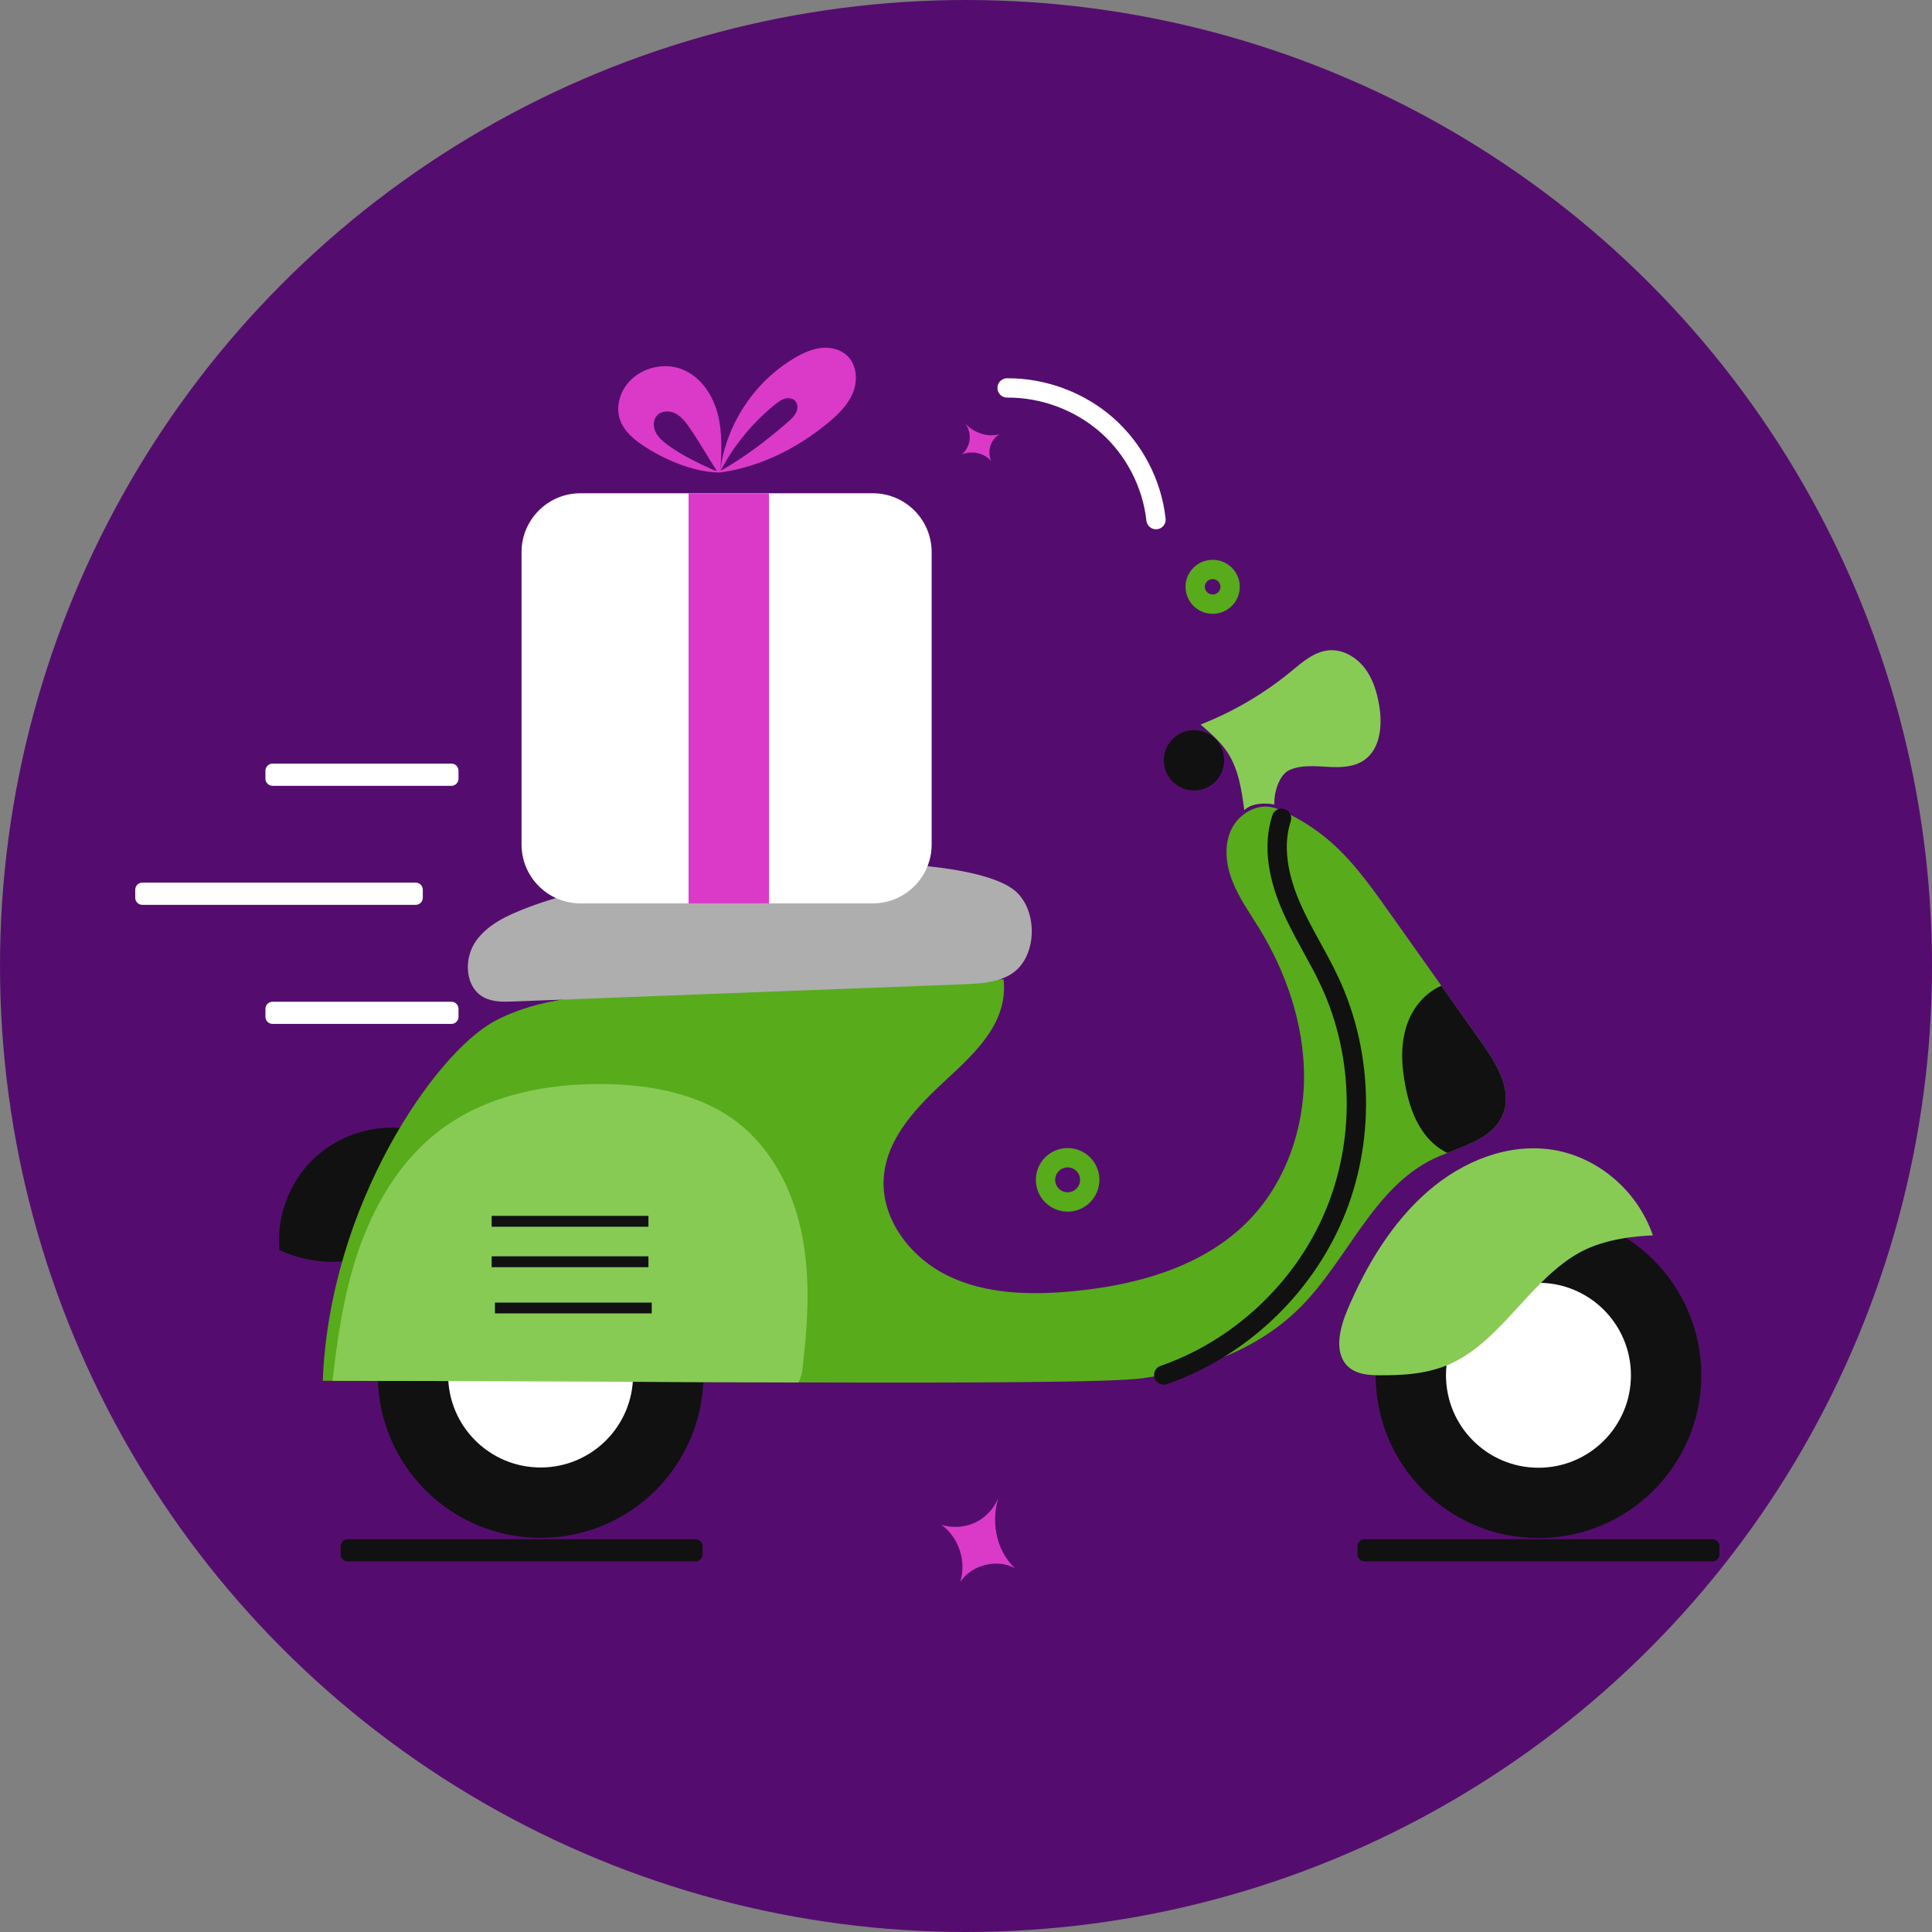 <svg width="100" height="100" viewBox="0 0 100 100" fill="none" xmlns="http://www.w3.org/2000/svg">
<rect x="0" y="0" width="100" height="100" fill="#808080" stroke="none"/>
<circle cx="50" cy="50" r="50" fill="#540D6E"/>
<path d="M27.982 79.599C32.637 79.599 36.41 75.825 36.41 71.17C36.41 66.515 32.637 62.742 27.982 62.742C23.327 62.742 19.553 66.515 19.553 71.17C19.553 75.825 23.327 79.599 27.982 79.599Z" fill="#111111"/>
<path d="M79.631 79.611C84.286 79.611 88.06 75.838 88.06 71.183C88.06 66.528 84.286 62.754 79.631 62.754C74.976 62.754 71.203 66.528 71.203 71.183C71.203 75.838 74.976 79.611 79.631 79.611Z" fill="#111111"/>
<path d="M79.631 75.97C82.274 75.97 84.417 73.827 84.417 71.183C84.417 68.54 82.274 66.397 79.631 66.397C76.987 66.397 74.844 68.54 74.844 71.183C74.844 73.827 76.987 75.97 79.631 75.97Z" fill="white"/>
<path d="M20.977 58.409C19.262 58.192 17.46 58.792 16.215 59.995C14.971 61.197 14.305 62.975 14.459 64.698C15.475 65.177 16.615 65.38 17.73 65.289C18.384 62.7 19.587 60.248 20.977 58.409Z" fill="#111111"/>
<path d="M77.782 57.693C77.325 58.804 76.076 59.212 74.915 59.674C74.682 59.766 74.453 59.858 74.236 59.962C71.073 61.46 69.762 65.219 67.281 67.687C65.138 69.822 62.141 70.925 59.144 71.337C57.546 71.558 50.249 71.578 41.33 71.553C33.621 71.533 24.702 71.474 17.21 71.47H16.706C17.06 62.351 22.529 54.505 25.597 52.857C27.861 51.637 30.533 51.512 33.105 51.412C39.386 51.171 45.667 50.93 51.943 50.688C52.193 52.873 50.557 54.426 49.038 55.828C47.515 57.231 45.916 58.846 45.746 60.907C45.567 63.067 47.119 65.094 49.072 66.038C51.019 66.983 53.279 67.037 55.435 66.842C58.815 66.538 62.324 65.572 64.676 63.129C66.557 61.173 67.502 58.422 67.498 55.708C67.489 52.994 66.578 50.33 65.158 48.02C64.68 47.242 64.139 46.489 63.802 45.639C63.46 44.79 63.34 43.804 63.714 42.971C64.093 42.135 65.071 41.544 65.945 41.81C66.253 41.889 67.606 42.476 68.825 43.533C70.045 44.59 70.99 45.922 71.922 47.238C72.813 48.499 73.708 49.76 74.603 51.021C75.306 52.012 76.005 53.007 76.709 53.997C77.487 55.092 78.299 56.453 77.782 57.693Z" fill="#58AB1B"/>
<path d="M85.554 63.944C84.709 61.505 82.561 59.832 80.301 59.503C78.041 59.175 75.727 60.086 73.908 61.663C72.089 63.241 70.732 65.447 69.737 67.811C69.367 68.689 69.072 69.83 69.625 70.567C70.037 71.112 70.741 71.178 71.365 71.183C72.634 71.195 73.933 71.116 75.115 70.571C76.418 69.971 77.483 68.852 78.499 67.74C79.515 66.629 80.547 65.48 81.82 64.798C83.098 64.115 84.684 63.978 85.554 63.944Z" fill="#87CB55"/>
<path d="M27.982 75.957C30.625 75.957 32.768 73.814 32.768 71.17C32.768 68.527 30.625 66.384 27.982 66.384C25.338 66.384 23.195 68.527 23.195 71.17C23.195 73.814 25.338 75.957 27.982 75.957Z" fill="white"/>
<path d="M66.332 42.355C65.858 43.804 66.183 45.398 66.774 46.801C67.365 48.203 68.214 49.481 68.851 50.863C70.586 54.621 70.661 59.113 69.042 62.925C67.423 66.738 64.147 69.809 60.235 71.171" stroke="#111111" stroke-miterlimit="10" stroke-linecap="round"/>
<path d="M77.783 57.694C77.325 58.805 76.076 59.213 74.915 59.675C74.391 59.425 73.945 59.009 73.617 58.526C73.163 57.856 72.913 57.065 72.755 56.27C72.53 55.15 72.468 53.96 72.876 52.895C73.184 52.083 73.816 51.359 74.603 51.022C75.306 52.012 76.006 53.007 76.709 53.998C77.487 55.092 78.299 56.453 77.783 57.694Z" fill="#111111"/>
<path d="M41.526 70.921C41.501 71.129 41.434 71.346 41.33 71.554C33.622 71.533 24.702 71.475 17.21 71.47C17.46 69.293 17.776 67.125 18.45 65.044C19.274 62.497 20.681 60.062 22.829 58.459C25.226 56.665 28.331 56.066 31.324 56.112C33.771 56.149 36.323 56.636 38.242 58.151C40.048 59.579 41.114 61.789 41.538 64.049C41.963 66.309 41.8 68.64 41.526 70.921Z" fill="#87CB55"/>
<path d="M52.655 46.214C53.596 47.154 53.658 48.973 52.813 50.001C52.156 50.8 50.99 50.905 49.954 50.942C42.162 51.242 34.371 51.541 26.579 51.837C26.055 51.858 25.497 51.87 25.035 51.62C24.073 51.104 23.994 49.648 24.61 48.744C25.226 47.841 26.288 47.367 27.311 46.975C34.254 44.32 50.15 43.712 52.655 46.214Z" fill="#AEAEAE"/>
<path d="M65.962 41.644C65.925 41.115 66.174 40.091 66.774 39.841C67.373 39.592 68.056 39.654 68.705 39.691C69.354 39.729 70.053 39.721 70.595 39.354C71.46 38.767 71.56 37.527 71.385 36.499C71.265 35.804 71.052 35.105 70.615 34.551C70.178 33.998 69.492 33.602 68.788 33.66C68.026 33.723 67.41 34.272 66.819 34.759C65.417 35.912 63.831 36.84 62.141 37.502C62.657 37.948 63.186 38.401 63.556 38.976C64.114 39.846 64.268 40.907 64.405 41.935C64.805 41.531 65.596 41.56 65.962 41.644Z" fill="#87CB55"/>
<path d="M13.739 40.307V39.891C13.739 39.691 13.901 39.525 14.105 39.525H23.366C23.566 39.525 23.732 39.687 23.732 39.891V40.307C23.732 40.507 23.57 40.674 23.366 40.674H14.105C13.901 40.669 13.739 40.507 13.739 40.307Z" fill="white"/>
<path d="M13.739 52.632V52.216C13.739 52.016 13.901 51.85 14.105 51.85H23.366C23.566 51.85 23.732 52.012 23.732 52.216V52.632C23.732 52.832 23.57 52.998 23.366 52.998H14.105C13.901 52.994 13.739 52.832 13.739 52.632Z" fill="white"/>
<path d="M25.447 63.491V62.938C25.447 62.934 25.447 62.934 25.451 62.934H33.559C33.563 62.934 33.563 62.934 33.563 62.938V63.491C33.563 63.495 33.563 63.495 33.559 63.495H25.451C25.447 63.495 25.447 63.495 25.447 63.491Z" fill="#111111"/>
<path d="M25.447 65.585V65.031C25.447 65.027 25.447 65.027 25.451 65.027H33.559C33.563 65.027 33.563 65.027 33.563 65.031V65.585C33.563 65.589 33.563 65.589 33.559 65.589H25.451C25.447 65.593 25.447 65.589 25.447 65.585Z" fill="#111111"/>
<path d="M25.618 67.978V67.425C25.618 67.42 25.618 67.42 25.622 67.42H33.73C33.734 67.42 33.734 67.42 33.734 67.425V67.978C33.734 67.982 33.734 67.982 33.73 67.982H25.622C25.622 67.987 25.618 67.982 25.618 67.978Z" fill="#111111"/>
<path d="M17.63 80.452V80.036C17.63 79.836 17.793 79.67 17.997 79.67H35.998C36.198 79.67 36.364 79.832 36.364 80.036V80.452C36.364 80.652 36.202 80.819 35.998 80.819H17.997C17.793 80.819 17.63 80.652 17.63 80.452Z" fill="#111111"/>
<path d="M70.266 80.452V80.036C70.266 79.836 70.428 79.67 70.632 79.67H88.634C88.834 79.67 89 79.832 89 80.036V80.452C89 80.652 88.838 80.819 88.634 80.819H70.632C70.428 80.819 70.266 80.652 70.266 80.452Z" fill="#111111"/>
<path d="M7 46.468V46.051C7 45.852 7.162 45.685 7.366 45.685H21.518C21.718 45.685 21.884 45.847 21.884 46.051V46.468C21.884 46.667 21.722 46.834 21.518 46.834H7.366C7.162 46.834 7 46.672 7 46.468Z" fill="white"/>
<path d="M48.222 28.578V43.712C48.222 45.393 46.857 46.759 45.176 46.759H30.042C28.36 46.759 26.995 45.393 26.995 43.712V28.578C26.995 26.896 28.36 25.531 30.042 25.531H45.176C46.857 25.531 48.222 26.896 48.222 28.578Z" fill="white"/>
<path d="M39.802 25.531H35.64V46.759H39.802V25.531Z" fill="#DB3AC9"/>
<path d="M51.748 77.314C51.569 77.925 51.136 78.458 50.574 78.758C50.013 79.057 49.326 79.116 48.722 78.92C49.63 79.569 50.042 80.831 49.696 81.888C50.287 80.993 51.594 80.664 52.539 81.168C51.528 80.252 51.249 78.629 51.748 77.314Z" fill="#DB3AC9"/>
<path d="M61.8 40.915C62.662 40.915 63.361 40.216 63.361 39.354C63.361 38.492 62.662 37.794 61.8 37.794C60.938 37.794 60.239 38.492 60.239 39.354C60.239 40.216 60.938 40.915 61.8 40.915Z" fill="#111111"/>
<path d="M55.261 62.213C55.893 62.213 56.405 61.701 56.405 61.068C56.405 60.436 55.893 59.924 55.261 59.924C54.629 59.924 54.116 60.436 54.116 61.068C54.116 61.701 54.629 62.213 55.261 62.213Z" stroke="#58AB1B" stroke-miterlimit="10"/>
<path d="M43.822 18.384C43.462 18.06 42.943 17.956 42.46 18.016C41.98 18.079 41.529 18.29 41.113 18.537C39.008 19.783 37.541 22.04 37.266 24.457C39.315 24.177 41.235 23.224 42.845 21.898C43.383 21.455 43.903 20.951 44.156 20.308C44.412 19.662 44.341 18.849 43.822 18.384ZM41.215 21.336C41.125 21.532 40.962 21.682 40.801 21.825C39.668 22.819 38.455 23.722 37.295 24.37C37.989 23.044 38.964 21.864 40.133 20.922C40.282 20.806 40.435 20.69 40.616 20.637C40.796 20.584 41.01 20.605 41.144 20.736C41.298 20.889 41.305 21.143 41.215 21.336Z" fill="#DB3AC9"/>
<path d="M37.153 21.44C36.902 20.46 36.286 19.519 35.345 19.131C34.41 18.744 33.243 19.008 32.565 19.756C32.097 20.271 31.869 21.021 32.078 21.684C32.278 22.308 32.819 22.761 33.372 23.119C34.305 23.724 35.348 24.162 36.283 24.351C36.634 24.423 36.973 24.46 37.282 24.457C37.285 24.421 37.287 24.387 37.29 24.351C37.348 23.376 37.394 22.386 37.153 21.44ZM36.978 24.351C36.137 23.968 35.297 23.572 34.553 23.025C34.307 22.843 34.066 22.638 33.935 22.364C33.801 22.091 33.798 21.735 34.003 21.508C34.232 21.253 34.648 21.244 34.953 21.399C35.26 21.554 35.479 21.834 35.674 22.115C36.198 22.86 36.632 23.661 37.095 24.351H36.978Z" fill="#DB3AC9"/>
<path d="M52.128 20.079C54.014 20.067 55.895 20.771 57.303 22.015C58.711 23.259 59.632 25.035 59.834 26.895" stroke="white" stroke-miterlimit="10" stroke-linecap="round"/>
<path d="M49.877 21.823C50.094 22.055 50.211 22.375 50.194 22.692C50.177 23.009 50.026 23.314 49.787 23.522C50.296 23.302 50.944 23.447 51.307 23.865C51.076 23.386 51.271 22.745 51.731 22.472C51.078 22.665 50.311 22.37 49.877 21.823Z" fill="#DB3AC9"/>
<path d="M62.767 31.271C63.266 31.271 63.671 30.869 63.671 30.373C63.671 29.878 63.266 29.476 62.767 29.476C62.268 29.476 61.863 29.878 61.863 30.373C61.863 30.869 62.268 31.271 62.767 31.271Z" stroke="#58AB1B" stroke-miterlimit="10"/>
</svg>
